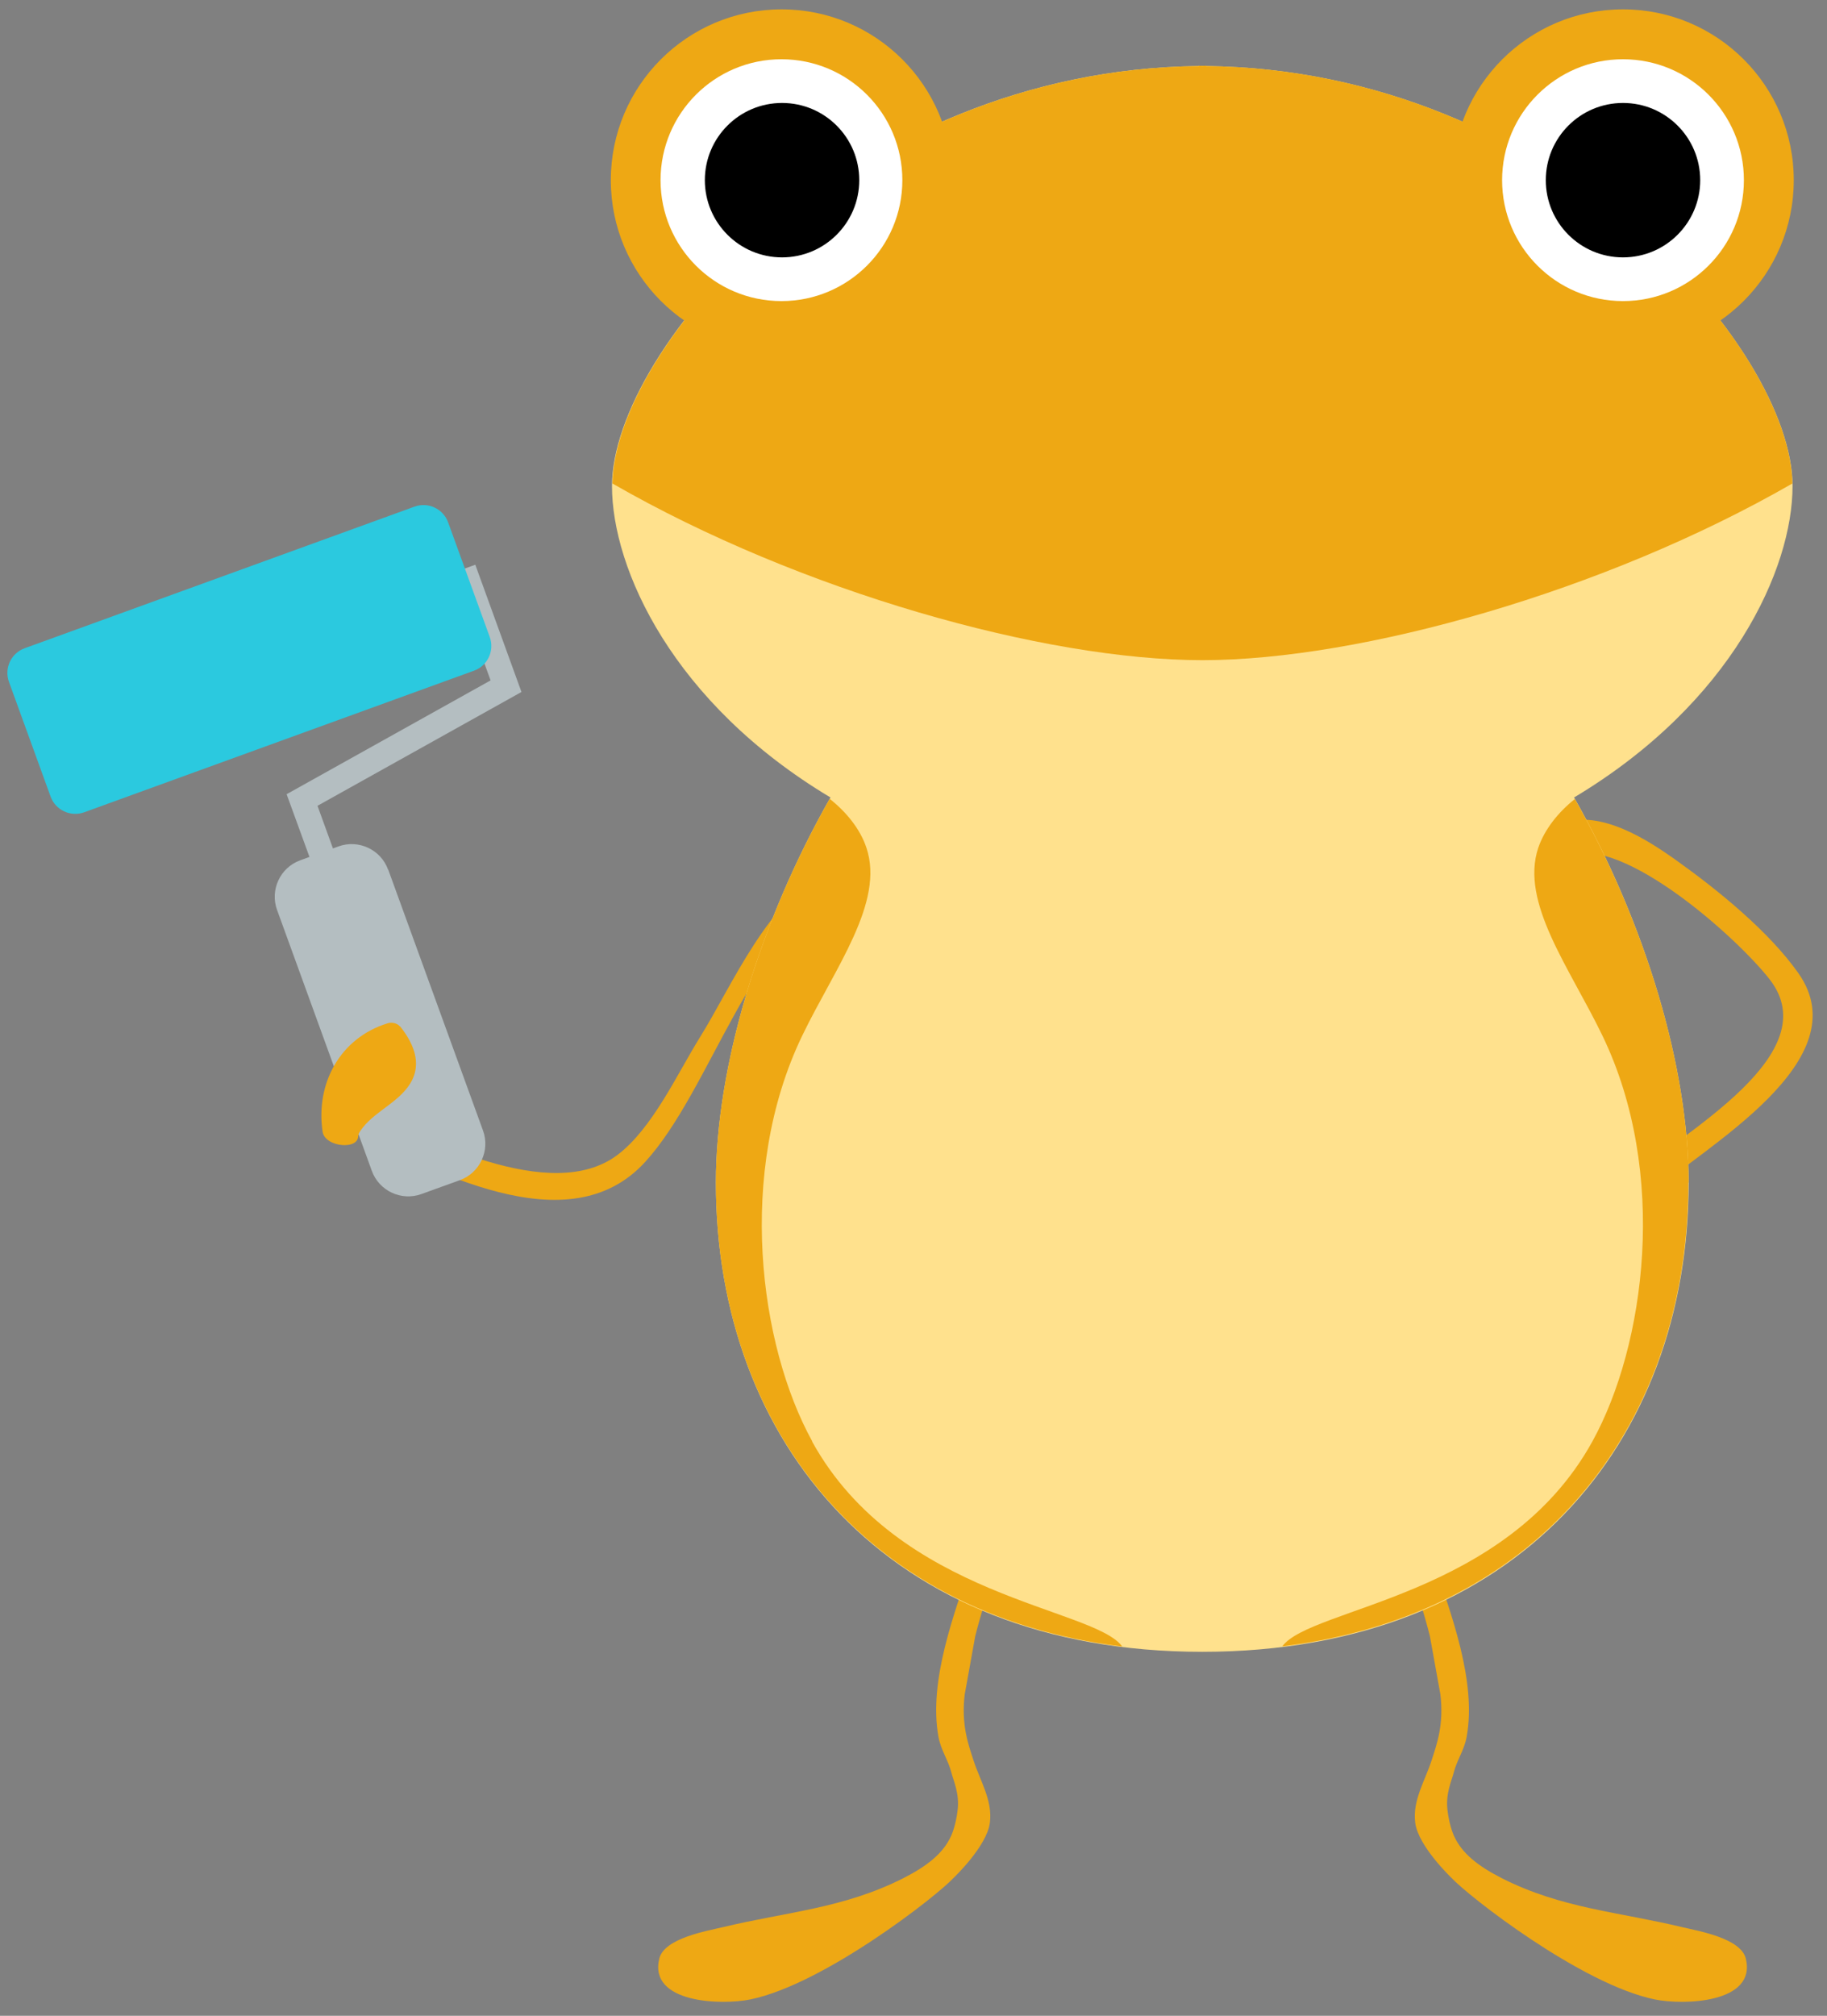 <svg width="97" height="107" viewBox="0 0 97 107" fill="none" xmlns="http://www.w3.org/2000/svg">
<rect x="0" y="0" width="97" height="107" fill="#808080" stroke="none"/>
<path d="M52.875 83.228C53.146 82.408 51.859 82.064 51.588 82.876C50.67 85.638 49.285 89.221 49.826 92.196C49.957 92.909 50.342 93.418 50.514 94.098C50.629 94.549 50.949 95.197 50.842 96.09C50.736 96.984 50.481 97.484 50.481 97.484C50.063 98.385 49.227 99.049 47.956 99.697C44.784 101.304 41.751 101.484 38.373 102.296C37.562 102.492 35.275 102.87 35.004 103.96C34.422 106.337 38.308 106.444 39.833 106.132C43.751 105.329 49.768 100.623 50.645 99.664C50.645 99.664 52.4 97.992 52.555 96.754C52.711 95.574 52.031 94.516 51.686 93.442C51.424 92.631 51.022 91.557 51.219 89.942L51.777 86.851C52.08 85.638 52.482 84.425 52.883 83.236L52.875 83.228Z" fill="#EEA814"/>
<path d="M74.818 83.228C74.548 82.408 75.835 82.064 76.105 82.876C77.024 85.638 78.409 89.221 77.868 92.196C77.737 92.909 77.352 93.418 77.179 94.098C77.065 94.549 76.745 95.197 76.851 96.09C76.958 96.984 77.212 97.484 77.212 97.484C77.63 98.385 78.466 99.049 79.737 99.697C82.909 101.304 85.943 101.484 89.32 102.296C90.132 102.492 92.419 102.87 92.689 103.96C93.271 106.337 89.386 106.444 87.861 106.132C83.942 105.329 77.925 100.623 77.048 99.664C77.048 99.664 75.294 97.992 75.138 96.754C74.982 95.574 75.663 94.516 76.007 93.442C76.269 92.631 76.671 91.557 76.474 89.942L75.917 86.851C75.614 85.638 75.212 84.425 74.81 83.236L74.818 83.228Z" fill="#EEA814"/>
<path d="M43.985 46.199C40.829 47.65 38.878 52.298 37.181 55.028C35.959 56.987 34.648 59.897 32.779 61.307C29.245 63.964 22.556 60.414 19.056 58.791C18.285 58.43 17.605 59.586 18.383 59.947C22.933 62.053 30.163 66.16 34.254 61.676C37.755 57.84 39.837 49.585 44.657 47.363C45.436 47.002 44.755 45.855 43.985 46.207V46.199Z" fill="#EEA814"/>
<path d="M20.603 46.158C20.218 45.092 19.029 44.543 17.972 44.928L17.677 45.035L16.857 42.772L27.686 36.731L25.235 29.976L21.497 31.328L21.956 32.583L24.44 31.681L26.046 36.116L15.217 42.157L16.43 45.486L15.939 45.666C14.873 46.051 14.324 47.24 14.709 48.298L19.742 62.152C20.128 63.217 21.316 63.767 22.374 63.381L24.415 62.644C25.481 62.258 26.03 61.07 25.645 60.012L20.611 46.158H20.603Z" fill="#B4BEC1"/>
<path d="M22.006 26.893L1.31 34.409C0.586 34.672 0.213 35.471 0.476 36.195L2.686 42.282C2.949 43.005 3.749 43.379 4.472 43.116L25.168 35.6C25.892 35.337 26.265 34.538 26.003 33.814L23.792 27.727C23.529 27.004 22.73 26.63 22.006 26.893Z" fill="#2BC9DF"/>
<path d="M21.234 54.487C21.094 54.306 20.791 54.249 20.586 54.315C18.053 55.093 16.75 57.512 17.127 60.069C17.25 60.914 19.135 61.069 19.012 60.225C19.61 59.143 20.889 58.7 21.627 57.733C22.48 56.626 22.029 55.47 21.242 54.478L21.234 54.487Z" fill="#EEA814"/>
<path d="M83.284 45.371C86.26 44.404 92.26 49.814 93.949 51.978C97.048 55.938 89.358 60.086 86.76 62.39C86.112 62.963 87.063 63.906 87.702 63.332C90.481 60.865 98.761 56.315 95.482 51.659C93.916 49.437 91.203 47.24 89.022 45.683C87.448 44.56 85.03 42.994 82.931 43.674C82.12 43.937 82.464 45.232 83.284 44.961V45.363V45.371Z" fill="#EEA814"/>
<path d="M95.171 25.795C95.171 18.524 82.498 3.711 64.02 3.506V3.489C63.955 3.489 63.898 3.497 63.832 3.497C63.766 3.497 63.709 3.489 63.643 3.489V3.506C45.166 3.711 32.492 18.524 32.492 25.795C32.492 30.189 35.714 37.321 44.092 42.33C40.305 48.978 38.009 56.659 38.009 62.775C38.009 76.53 47.043 87.679 63.832 87.679C80.621 87.679 89.654 76.53 89.654 62.775C89.654 56.659 87.359 48.986 83.572 42.33C91.958 37.313 95.171 30.189 95.171 25.795Z" fill="#FFE18D"/>
<path d="M64.027 3.506V3.489C63.962 3.489 63.904 3.497 63.839 3.497C63.773 3.497 63.716 3.489 63.65 3.489V3.506C45.279 3.711 32.655 18.343 32.516 25.664C42.484 31.402 55.453 35.042 63.839 35.042C72.225 35.042 85.194 31.402 95.162 25.664C95.023 18.343 82.398 3.711 64.027 3.506Z" fill="#EEA814"/>
<path d="M41.496 18.63C46.504 18.63 50.563 14.571 50.563 9.564C50.563 4.556 46.504 0.497 41.496 0.497C36.489 0.497 32.43 4.556 32.43 9.564C32.43 14.571 36.489 18.63 41.496 18.63Z" fill="#EEA814"/>
<path d="M41.489 15.982C45.034 15.982 47.908 13.109 47.908 9.564C47.908 6.019 45.034 3.145 41.489 3.145C37.944 3.145 35.07 6.019 35.07 9.564C35.07 13.109 37.944 15.982 41.489 15.982Z" fill="white"/>
<path d="M41.521 13.662C43.784 13.662 45.62 11.827 45.62 9.564C45.62 7.3 43.784 5.465 41.521 5.465C39.257 5.465 37.422 7.3 37.422 9.564C37.422 11.827 39.257 13.662 41.521 13.662Z" fill="black"/>
<path d="M86.168 18.63C91.175 18.63 95.235 14.571 95.235 9.564C95.235 4.556 91.175 0.497 86.168 0.497C81.161 0.497 77.102 4.556 77.102 9.564C77.102 14.571 81.161 18.63 86.168 18.63Z" fill="#EEA814"/>
<path d="M86.169 15.982C89.714 15.982 92.588 13.109 92.588 9.564C92.588 6.019 89.714 3.145 86.169 3.145C82.624 3.145 79.75 6.019 79.75 9.564C79.75 13.109 82.624 15.982 86.169 15.982Z" fill="white"/>
<path d="M86.169 13.662C88.433 13.662 90.268 11.827 90.268 9.564C90.268 7.3 88.433 5.465 86.169 5.465C83.905 5.465 82.07 7.3 82.07 9.564C82.07 11.827 83.905 13.662 86.169 13.662Z" fill="black"/>
<path d="M89.654 62.775C89.654 56.684 87.375 49.044 83.613 42.412C82.736 43.108 82.006 44.018 81.67 45.002C80.694 47.912 83.35 51.388 85.08 54.979C88.589 62.25 87.359 71.407 84.547 76.506C79.973 84.81 69.587 85.31 68.078 87.392C82.112 85.654 89.638 75.309 89.638 62.775H89.654Z" fill="#EEA814"/>
<path d="M43.123 76.506C40.311 71.407 39.09 62.25 42.59 54.978C44.32 51.388 46.976 47.912 46.001 45.002C45.673 44.01 44.935 43.1 44.05 42.403C40.287 49.035 38.008 56.684 38.008 62.775C38.008 75.317 45.541 85.662 59.584 87.4C58.084 85.318 47.697 84.818 43.115 76.514L43.123 76.506Z" fill="#EEA814"/>
</svg>
